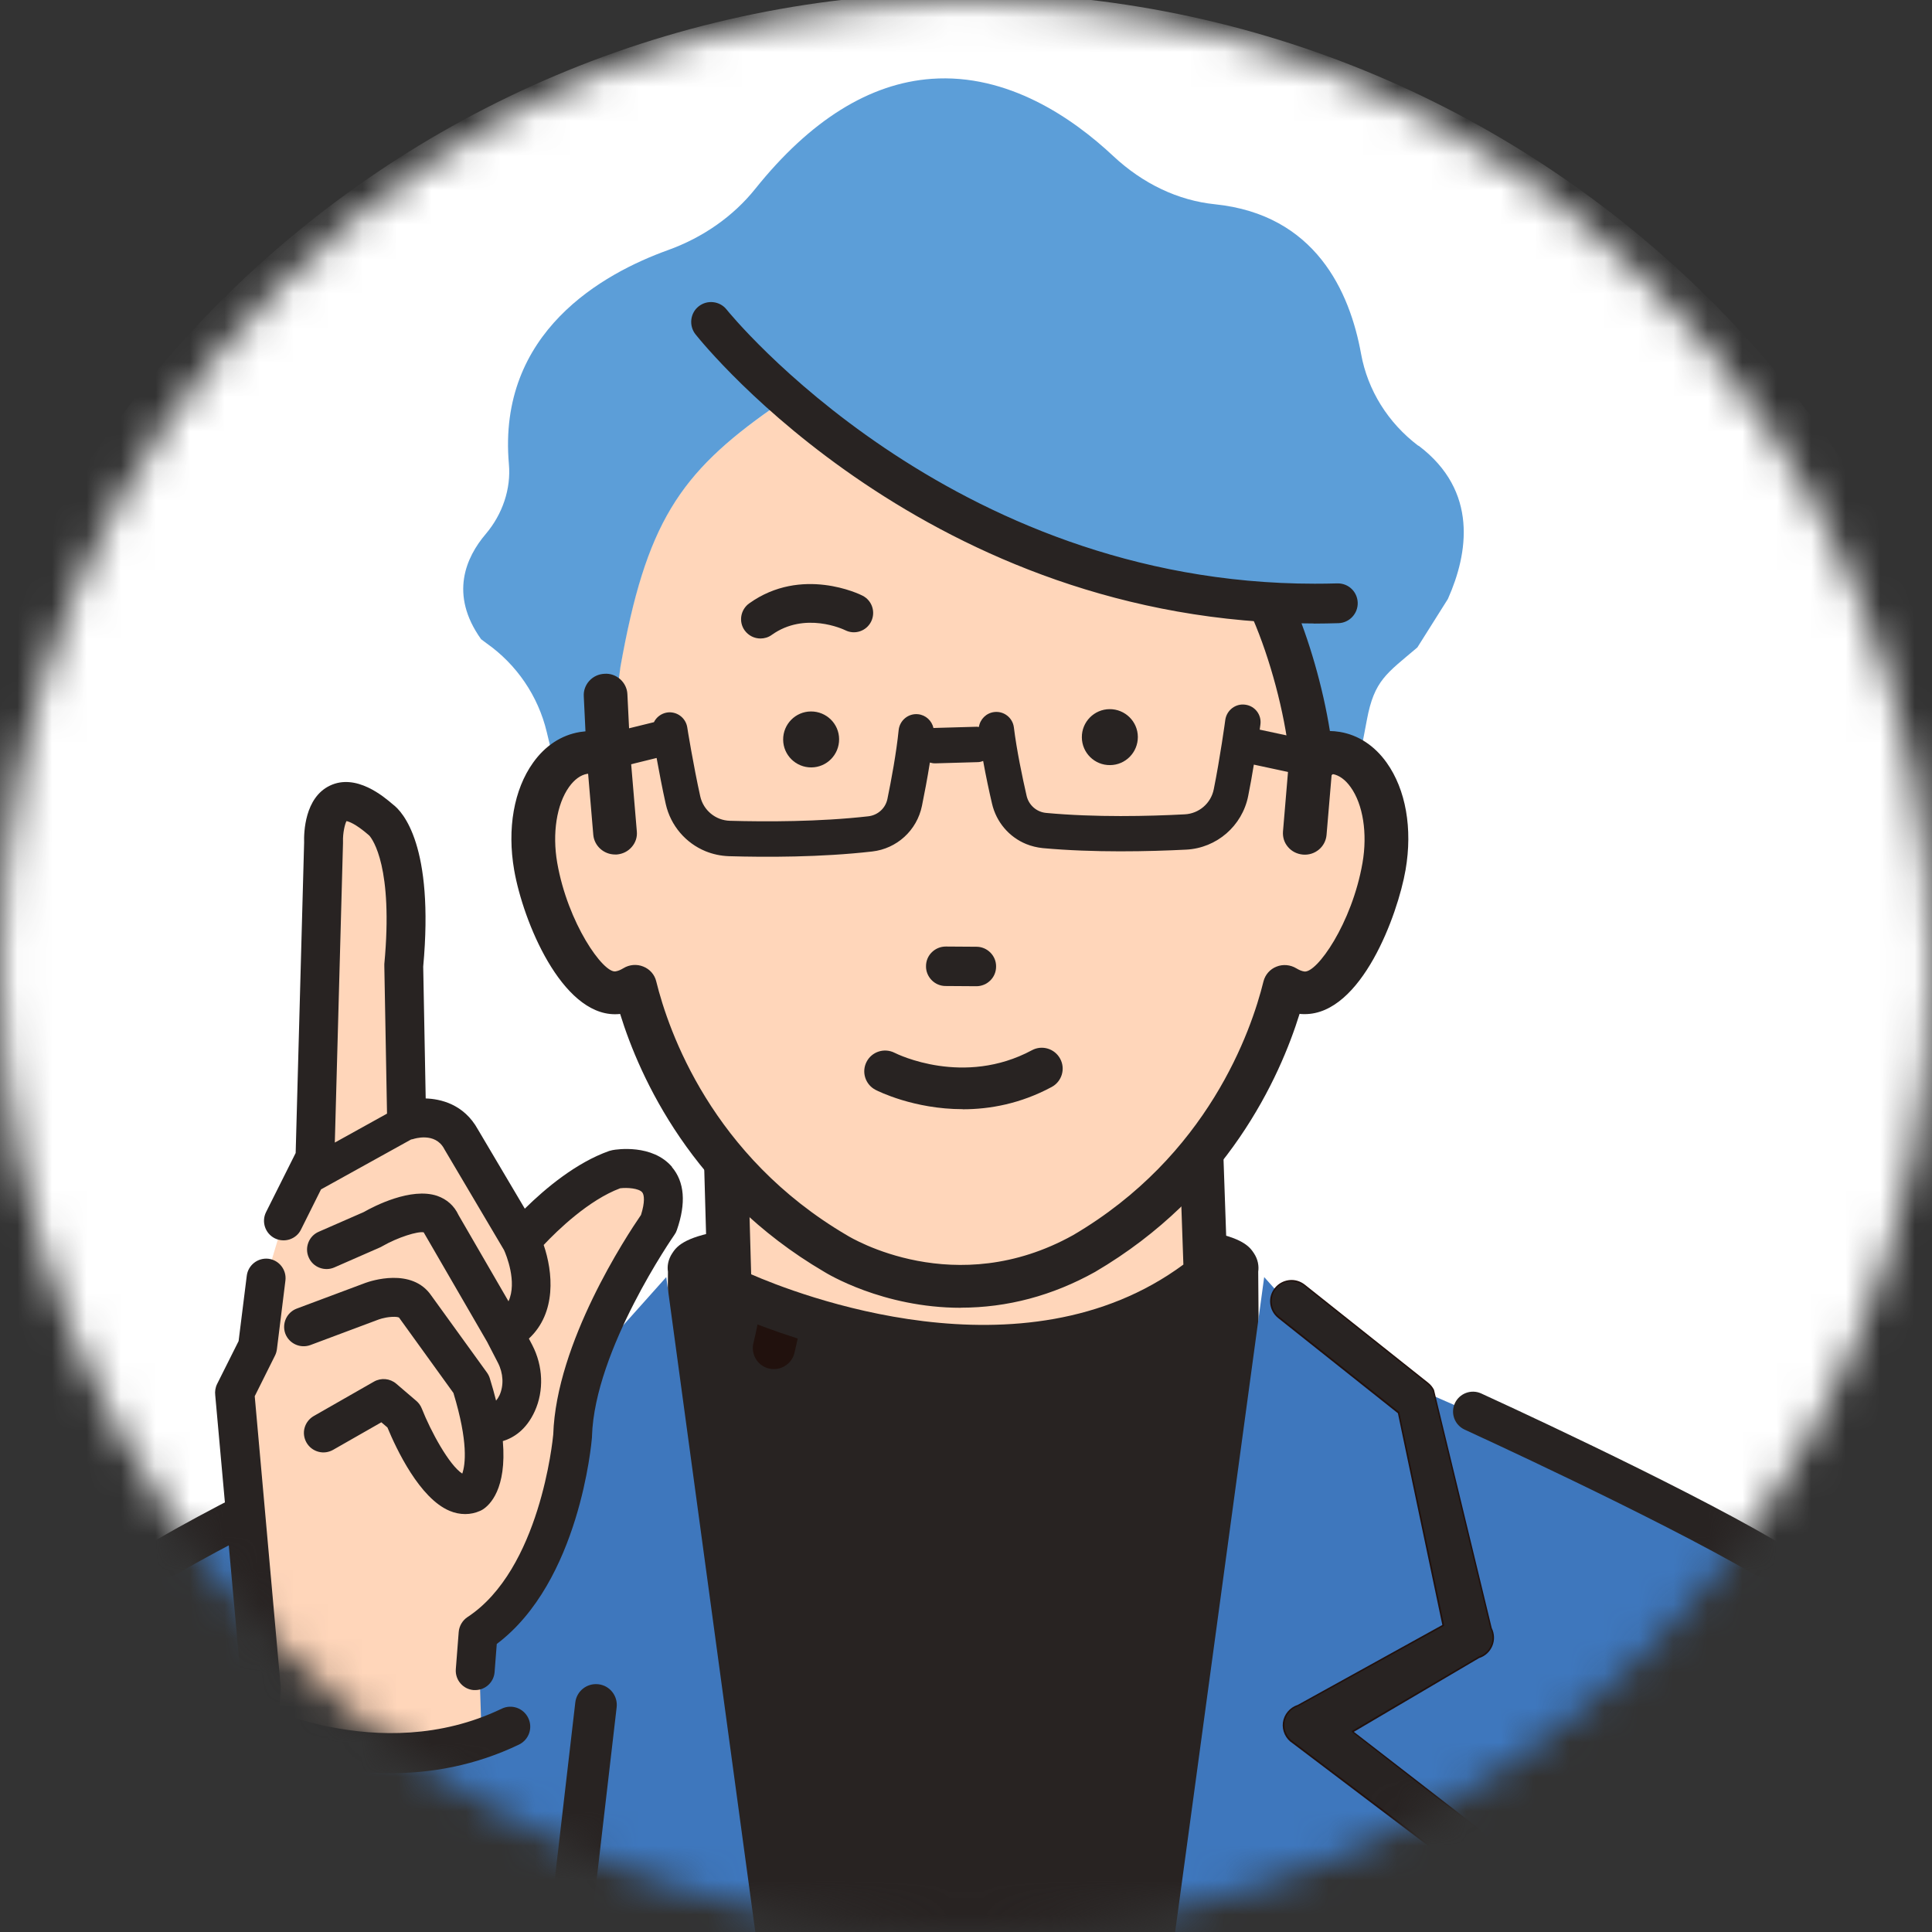 <svg width="56" height="56" viewBox="0 0 56 56" fill="none" xmlns="http://www.w3.org/2000/svg">
<rect x="0" y="0" width="56" height="56" fill="#333333" stroke="none"/>
<g clip-path="url(#clip0_291_3788)">
<mask id="mask0_291_3788" style="mask-type:luminance" maskUnits="userSpaceOnUse" x="0" y="0" width="56" height="56">
<path d="M28 56C43.464 56 56 43.464 56 28C56 12.536 43.464 0 28 0C12.536 0 0 12.536 0 28C0 43.464 12.536 56 28 56Z" fill="white"/>
</mask>
<g mask="url(#mask0_291_3788)">
<path d="M28.002 60.911C44.881 60.911 58.564 47.228 58.564 30.349C58.564 13.47 44.881 -0.213 28.002 -0.213C11.123 -0.213 -2.561 13.47 -2.561 30.349C-2.561 47.228 11.123 60.911 28.002 60.911Z" fill="white"/>
<path d="M36.499 40.719L36.47 36.861C36.493 36.7 36.467 36.507 36.343 36.322C36.116 35.985 35.56 35.164 27.916 35.657C20.271 35.164 19.712 35.985 19.488 36.322C19.364 36.509 19.335 36.7 19.361 36.861L19.332 40.719C19.332 40.719 19.332 40.736 19.332 40.745L20.3 70.55L20.093 85.201C20.093 85.368 20.156 85.533 20.28 85.648C20.395 85.76 20.548 85.821 20.709 85.821C20.718 85.821 20.727 85.821 20.735 85.821L27.921 85.527L35.107 85.821C35.107 85.821 35.125 85.821 35.133 85.821C35.292 85.821 35.447 85.757 35.563 85.648C35.684 85.53 35.75 85.368 35.75 85.201L35.542 70.55L36.511 40.745C36.511 40.745 36.511 40.728 36.511 40.719H36.499Z" fill="#282322"/>
<path d="M22.435 39.684C22.386 39.684 22.337 39.679 22.285 39.667C21.957 39.587 21.758 39.252 21.839 38.927C22.052 38.071 22.513 35.561 22.092 34.236C21.989 33.913 22.167 33.57 22.49 33.467C22.813 33.363 23.155 33.541 23.259 33.864C23.873 35.789 23.06 39.082 23.026 39.221C22.957 39.497 22.706 39.684 22.432 39.684H22.435Z" fill="#21110D"/>
<path d="M38.743 49.277L38.925 50.599L37.478 49.683L38.743 49.277Z" fill="white"/>
<path d="M34.946 36.959L34.661 28.727H20.905L21.191 38.872C21.219 38.909 21.248 37.373 21.277 37.408C21.277 37.408 29.411 41.381 34.946 36.956V36.959Z" fill="#FFD6BA"/>
<path d="M28.48 39.685C27.662 39.685 26.812 39.616 25.936 39.472C24.193 39.189 22.735 38.694 21.865 38.354C21.833 39.109 21.796 39.351 21.386 39.48C21.13 39.561 20.85 39.475 20.686 39.261C20.605 39.155 20.559 39.025 20.554 38.893L20.268 28.747C20.263 28.574 20.329 28.41 20.447 28.286C20.568 28.162 20.732 28.093 20.902 28.093H34.658C35.001 28.093 35.28 28.364 35.295 28.707L35.58 36.939C35.586 37.141 35.499 37.334 35.341 37.458C33.497 38.933 31.157 39.685 28.477 39.685H28.48ZM21.773 36.936C23.046 37.492 29.644 40.097 34.301 36.654L34.047 29.364H21.559L21.773 36.936Z" fill="#282322"/>
<path d="M29.967 15.893C33.217 17.247 34.436 17.518 36.747 17.354C36.747 17.354 37.349 17.487 36.891 17.677C37.032 18.003 37.378 19.184 37.648 20.247C37.83 20.953 37.977 21.607 38.009 21.921C38.245 21.826 38.49 21.789 38.735 21.829C39.784 22.002 40.403 23.474 40.118 25.116C39.833 26.759 38.749 28.943 37.7 28.773C37.536 28.744 37.381 28.684 37.239 28.594C36.871 30.081 35.557 33.913 31.419 36.342C27.613 38.463 24.227 36.342 24.227 36.342C20.09 33.913 18.776 30.081 18.407 28.594C18.266 28.681 18.11 28.744 17.946 28.773C16.897 28.943 15.814 26.762 15.528 25.116C15.243 23.474 15.863 22.002 16.912 21.829C17.156 21.789 17.401 21.826 17.638 21.921L17.975 19.339C18.712 15.184 19.678 13.729 22.386 11.834C22.386 11.834 28.676 17.046 29.97 15.896L29.967 15.893Z" fill="#FFD6BA"/>
<path d="M41.109 12.92C40.23 12.254 39.643 11.309 39.452 10.26C39.124 8.445 38.124 6.221 35.217 5.921C34.148 5.812 33.128 5.327 32.269 4.524C31.085 3.414 29.209 2.126 27.002 2.285C25.204 2.414 23.484 3.486 21.893 5.472C21.254 6.27 20.375 6.886 19.355 7.252C17.491 7.924 14.411 9.621 14.751 13.456C14.814 14.165 14.569 14.902 14.079 15.479C13.506 16.153 13.019 17.23 13.944 18.527L14.097 18.642C14.975 19.259 15.598 20.172 15.848 21.218L16.108 22.299C16.332 22.045 16.606 21.875 16.92 21.823C17.165 21.783 17.41 21.82 17.646 21.915L17.983 19.334C18.721 15.179 19.686 13.724 22.395 11.828C22.395 11.828 28.685 17.04 29.979 15.89C33.229 17.245 34.447 17.516 36.758 17.351C36.758 17.351 37.361 17.484 36.902 17.674C37.044 18 37.389 19.181 37.66 20.244C37.842 20.95 37.989 21.604 38.02 21.918C38.257 21.823 38.502 21.786 38.746 21.826C38.983 21.863 39.193 21.973 39.38 22.129L39.62 20.864C39.836 19.711 40.193 19.524 41.083 18.766L41.965 17.366L41.977 17.34C42.547 16.052 42.861 14.237 41.121 12.92H41.109Z" fill="#5C9ED8"/>
<path d="M38.816 21.351C38.689 21.33 38.562 21.325 38.435 21.33C38.242 20.048 37.842 18.622 37.349 17.487C37.242 17.239 36.948 17.127 36.695 17.227C36.441 17.331 36.323 17.616 36.43 17.861C36.951 19.063 37.363 20.613 37.507 21.924L37.323 24.111C37.3 24.376 37.505 24.612 37.778 24.632C37.793 24.632 37.807 24.632 37.819 24.632C38.075 24.632 38.294 24.442 38.314 24.189L38.475 22.293C38.536 22.287 38.594 22.287 38.648 22.299C39.314 22.408 39.879 23.555 39.625 25.027C39.325 26.744 38.303 28.367 37.784 28.286C37.692 28.271 37.599 28.234 37.505 28.176C37.369 28.093 37.199 28.078 37.052 28.136C36.902 28.194 36.793 28.32 36.755 28.47C36.392 29.934 35.122 33.593 31.171 35.91C27.685 37.852 24.625 36.002 24.484 35.916C20.522 33.59 19.254 29.934 18.891 28.47C18.854 28.318 18.744 28.194 18.594 28.136C18.444 28.078 18.277 28.093 18.139 28.176C18.044 28.234 17.952 28.271 17.862 28.286C17.341 28.372 16.318 26.744 16.018 25.027C15.762 23.555 16.327 22.408 16.992 22.299C17.05 22.29 17.107 22.29 17.168 22.293L17.329 24.189C17.349 24.442 17.568 24.632 17.825 24.632C17.839 24.632 17.854 24.632 17.865 24.632C18.139 24.609 18.343 24.376 18.32 24.111L18.133 21.886L18.047 20.123C18.032 19.855 17.802 19.651 17.525 19.662C17.252 19.674 17.038 19.901 17.05 20.169L17.107 21.325C17.012 21.325 16.92 21.333 16.828 21.348C15.488 21.567 14.699 23.258 15.036 25.194C15.304 26.733 16.453 29.502 18.029 29.245C18.044 29.245 18.055 29.24 18.07 29.24C18.614 31.055 20.11 34.489 23.956 36.746C24.054 36.806 25.63 37.771 27.852 37.771C28.993 37.771 30.307 37.518 31.675 36.754C35.534 34.489 37.032 31.055 37.577 29.24C37.591 29.24 37.602 29.245 37.617 29.248C37.686 29.26 37.752 29.266 37.821 29.266C39.288 29.266 40.354 26.669 40.611 25.197C40.948 23.261 40.158 21.572 38.816 21.351Z" fill="#282322"/>
<path d="M27.852 37.817C25.602 37.817 24 36.826 23.933 36.786C20.107 34.541 18.6 31.144 18.038 29.291C16.436 29.551 15.263 26.759 14.995 25.203C14.794 24.047 14.995 22.909 15.525 22.16C15.863 21.685 16.312 21.391 16.822 21.307C16.903 21.296 16.983 21.287 17.064 21.284L17.009 20.175C17.004 20.037 17.05 19.904 17.145 19.8C17.243 19.694 17.378 19.63 17.525 19.622C17.825 19.607 18.078 19.835 18.093 20.123L18.179 21.886L18.366 24.111C18.378 24.249 18.335 24.385 18.245 24.491C18.15 24.601 18.018 24.67 17.871 24.681C17.574 24.707 17.309 24.485 17.286 24.197L17.128 22.339C17.081 22.339 17.038 22.339 17.001 22.345C16.79 22.379 16.589 22.523 16.422 22.762C16.044 23.293 15.909 24.14 16.064 25.024C16.352 26.675 17.364 28.329 17.857 28.246C17.943 28.231 18.029 28.197 18.119 28.142C18.266 28.052 18.45 28.035 18.611 28.099C18.773 28.162 18.894 28.3 18.934 28.465C19.294 29.922 20.559 33.567 24.507 35.884C24.636 35.965 27.691 37.806 31.151 35.878C35.087 33.567 36.352 29.925 36.712 28.465C36.752 28.3 36.873 28.162 37.035 28.099C37.196 28.035 37.38 28.05 37.527 28.142C37.617 28.197 37.703 28.231 37.792 28.246C38.282 28.326 39.297 26.669 39.585 25.021C39.737 24.137 39.605 23.29 39.227 22.759C39.057 22.52 38.856 22.376 38.645 22.342C38.608 22.336 38.568 22.333 38.519 22.336L38.36 24.194C38.337 24.48 38.075 24.701 37.775 24.678C37.628 24.667 37.496 24.598 37.401 24.488C37.311 24.382 37.268 24.246 37.28 24.108L37.464 21.921C37.32 20.624 36.908 19.071 36.392 17.878C36.337 17.752 36.335 17.608 36.386 17.478C36.441 17.345 36.545 17.242 36.68 17.187C36.957 17.075 37.274 17.201 37.389 17.469C37.87 18.581 38.274 20.002 38.472 21.284C38.591 21.281 38.709 21.287 38.824 21.307C39.337 21.391 39.783 21.688 40.123 22.16C40.665 22.921 40.858 24.03 40.654 25.203C40.429 26.488 39.406 29.309 37.821 29.309C37.752 29.309 37.68 29.303 37.611 29.291C37.049 31.144 35.539 34.541 31.704 36.794C30.485 37.474 29.192 37.817 27.858 37.817H27.852ZM18.067 29.196C18.087 29.196 18.104 29.208 18.11 29.228C18.657 31.058 20.15 34.464 23.977 36.711C24.043 36.754 25.628 37.731 27.849 37.731C29.166 37.731 30.448 37.391 31.652 36.72C35.487 34.469 36.983 31.061 37.53 29.231C37.536 29.211 37.559 29.196 37.579 29.199C37.594 29.199 37.605 29.205 37.62 29.205C37.686 29.217 37.752 29.22 37.816 29.222C38.614 29.222 39.242 28.427 39.625 27.762C40.138 26.871 40.446 25.851 40.559 25.189C40.755 24.056 40.562 22.944 40.043 22.212C39.72 21.757 39.291 21.474 38.801 21.394C38.68 21.374 38.553 21.368 38.429 21.374C38.403 21.374 38.386 21.359 38.383 21.336C38.19 20.054 37.787 18.619 37.303 17.504C37.205 17.279 36.937 17.175 36.706 17.27C36.594 17.317 36.505 17.403 36.461 17.515C36.418 17.622 36.418 17.74 36.464 17.847C36.986 19.048 37.401 20.61 37.545 21.924L37.36 24.119C37.352 24.235 37.386 24.347 37.461 24.434C37.539 24.526 37.651 24.583 37.775 24.592C38.029 24.612 38.245 24.428 38.265 24.189L38.426 22.293C38.426 22.273 38.444 22.255 38.467 22.252C38.536 22.247 38.596 22.25 38.651 22.258C38.885 22.296 39.106 22.454 39.291 22.71C39.683 23.261 39.821 24.131 39.663 25.039C39.354 26.805 38.323 28.424 37.77 28.332C37.672 28.315 37.574 28.277 37.473 28.217C37.349 28.142 37.193 28.127 37.058 28.182C36.922 28.237 36.822 28.349 36.787 28.488C36.424 29.957 35.15 33.628 31.183 35.956C27.676 37.91 24.581 36.042 24.452 35.962C20.479 33.628 19.202 29.957 18.839 28.488C18.804 28.349 18.704 28.237 18.568 28.182C18.433 28.127 18.277 28.142 18.153 28.22C18.052 28.28 17.957 28.318 17.859 28.335C17.845 28.335 17.831 28.338 17.813 28.338C17.254 28.338 16.266 26.765 15.966 25.041C15.808 24.134 15.949 23.264 16.338 22.713C16.522 22.457 16.741 22.299 16.975 22.261C17.029 22.252 17.09 22.25 17.159 22.255C17.179 22.255 17.197 22.273 17.2 22.296L17.361 24.192C17.381 24.431 17.603 24.615 17.851 24.595C17.975 24.586 18.087 24.529 18.165 24.436C18.24 24.347 18.277 24.235 18.266 24.122L18.078 21.898L17.992 20.132C17.98 19.887 17.77 19.705 17.517 19.714C17.393 19.72 17.28 19.771 17.197 19.864C17.119 19.95 17.078 20.06 17.084 20.175L17.142 21.33C17.142 21.33 17.139 21.353 17.13 21.362C17.122 21.371 17.11 21.376 17.099 21.376C17.006 21.376 16.914 21.385 16.825 21.399C16.338 21.48 15.909 21.762 15.586 22.218C15.067 22.95 14.874 24.062 15.07 25.194C15.335 26.718 16.468 29.459 18.012 29.211L18.049 29.205C18.049 29.205 18.055 29.205 18.058 29.205L18.067 29.196Z" fill="#282322"/>
<path d="M27.852 37.863C25.59 37.863 23.977 36.866 23.907 36.823C20.095 34.587 18.577 31.207 18.003 29.34C16.387 29.562 15.217 26.767 14.946 25.209C14.742 24.024 14.938 22.903 15.485 22.131C15.831 21.647 16.289 21.345 16.814 21.258C16.88 21.247 16.946 21.241 17.015 21.238L16.963 20.175C16.955 20.025 17.009 19.878 17.11 19.766C17.217 19.648 17.364 19.581 17.522 19.573C17.845 19.552 18.122 19.803 18.139 20.117L18.225 21.881L18.413 24.102C18.424 24.252 18.378 24.399 18.28 24.514C18.179 24.635 18.035 24.707 17.874 24.721C17.859 24.721 17.842 24.721 17.825 24.721C17.522 24.721 17.263 24.491 17.24 24.194L17.087 22.379C17.058 22.379 17.032 22.379 17.009 22.385C16.814 22.416 16.623 22.555 16.459 22.782C16.093 23.295 15.961 24.148 16.108 25.01C16.404 26.718 17.427 28.263 17.848 28.194C17.929 28.179 18.009 28.147 18.093 28.096C18.251 27.998 18.453 27.98 18.626 28.049C18.802 28.119 18.934 28.268 18.977 28.447C19.338 29.899 20.597 33.53 24.527 35.838C24.657 35.918 27.688 37.745 31.125 35.832C35.044 33.533 36.306 29.902 36.663 28.447C36.706 28.268 36.839 28.119 37.015 28.049C37.19 27.98 37.389 27.998 37.548 28.096C37.634 28.147 37.715 28.179 37.795 28.194C38.225 28.266 39.239 26.712 39.533 25.01C39.683 24.148 39.547 23.295 39.181 22.782C39.02 22.555 38.83 22.416 38.631 22.385C38.608 22.382 38.582 22.379 38.556 22.379L38.403 24.194C38.377 24.505 38.092 24.747 37.767 24.719C37.608 24.707 37.464 24.632 37.363 24.511C37.265 24.396 37.216 24.249 37.231 24.099L37.415 21.912C37.271 20.627 36.862 19.08 36.346 17.893C36.286 17.752 36.283 17.599 36.34 17.458C36.398 17.314 36.513 17.201 36.66 17.141C36.96 17.017 37.303 17.155 37.43 17.446C37.908 18.547 38.308 19.956 38.51 21.232C38.617 21.229 38.723 21.238 38.827 21.255C39.351 21.342 39.809 21.644 40.155 22.128C40.703 22.898 40.899 24.021 40.694 25.206C40.469 26.502 39.429 29.349 37.816 29.349C37.755 29.349 37.695 29.346 37.634 29.337C37.061 31.204 35.539 34.584 31.716 36.829C30.488 37.512 29.186 37.861 27.846 37.861L27.852 37.863ZM18.067 29.15C18.107 29.15 18.142 29.176 18.153 29.213C18.701 31.037 20.185 34.432 24 36.668C24.069 36.711 25.639 37.682 27.849 37.682C29.16 37.682 30.431 37.342 31.629 36.676C35.45 34.434 36.94 31.037 37.487 29.213C37.502 29.167 37.545 29.142 37.591 29.15L37.628 29.156C37.692 29.167 37.761 29.17 37.816 29.17C39.233 29.17 40.273 26.569 40.516 25.177C40.709 24.056 40.518 22.958 40.005 22.235C39.688 21.791 39.271 21.515 38.795 21.437C38.677 21.417 38.556 21.411 38.435 21.419C38.386 21.425 38.349 21.388 38.34 21.342C38.147 20.062 37.744 18.633 37.262 17.521C37.176 17.319 36.934 17.224 36.727 17.311C36.626 17.351 36.545 17.429 36.505 17.53C36.467 17.625 36.467 17.731 36.508 17.826C37.032 19.031 37.447 20.598 37.591 21.918L37.407 24.122C37.398 24.223 37.43 24.324 37.496 24.405C37.568 24.488 37.666 24.54 37.778 24.549C37.79 24.549 37.801 24.549 37.813 24.549C38.023 24.549 38.202 24.39 38.219 24.186L38.38 22.29C38.383 22.246 38.418 22.212 38.464 22.206C38.536 22.2 38.599 22.2 38.66 22.212C38.908 22.252 39.138 22.416 39.328 22.684C39.726 23.243 39.87 24.128 39.709 25.047C39.421 26.701 38.389 28.485 37.764 28.378C37.657 28.361 37.556 28.32 37.453 28.257C37.34 28.188 37.202 28.176 37.078 28.225C36.957 28.274 36.865 28.375 36.836 28.499C36.47 29.974 35.191 33.66 31.212 35.996C27.682 37.964 24.564 36.083 24.432 36.002C20.444 33.662 19.165 29.977 18.799 28.499C18.767 28.375 18.678 28.274 18.557 28.225C18.433 28.176 18.294 28.188 18.182 28.257C18.078 28.32 17.975 28.361 17.871 28.378C17.246 28.479 16.214 26.707 15.923 25.047C15.765 24.128 15.906 23.243 16.303 22.684C16.494 22.416 16.724 22.255 16.972 22.215C17.032 22.206 17.096 22.203 17.168 22.209C17.211 22.212 17.246 22.246 17.252 22.293L17.413 24.189C17.43 24.402 17.629 24.569 17.854 24.549C17.966 24.54 18.067 24.488 18.136 24.405C18.202 24.324 18.234 24.226 18.225 24.122L18.038 21.898L17.952 20.131C17.94 19.913 17.75 19.748 17.525 19.757C17.413 19.763 17.312 19.809 17.237 19.89C17.168 19.967 17.131 20.065 17.136 20.166L17.194 21.322C17.194 21.348 17.185 21.37 17.168 21.388C17.151 21.405 17.128 21.417 17.102 21.417C17.012 21.417 16.923 21.425 16.837 21.437C16.361 21.515 15.943 21.791 15.626 22.235C15.114 22.955 14.923 24.056 15.119 25.177C15.382 26.684 16.499 29.401 18.009 29.156L18.044 29.15C18.044 29.15 18.055 29.15 18.061 29.15H18.067Z" fill="#282322"/>
<path d="M27.852 37.907C25.579 37.907 23.954 36.904 23.885 36.861C20.07 34.622 18.546 31.234 17.975 29.39C17.926 29.395 17.874 29.398 17.825 29.398C16.278 29.398 15.166 26.724 14.903 25.217C14.696 24.022 14.895 22.886 15.451 22.108C15.803 21.613 16.272 21.307 16.808 21.218C16.863 21.209 16.915 21.204 16.97 21.198L16.921 20.178C16.912 20.017 16.97 19.858 17.079 19.737C17.194 19.61 17.35 19.538 17.523 19.53C17.69 19.518 17.851 19.576 17.978 19.688C18.102 19.8 18.177 19.953 18.185 20.117L18.272 21.881L18.459 24.102C18.474 24.264 18.422 24.422 18.315 24.546C18.206 24.676 18.05 24.753 17.88 24.768C17.863 24.768 17.845 24.768 17.828 24.768C17.503 24.768 17.226 24.52 17.197 24.2L17.047 22.428C17.047 22.428 17.027 22.428 17.016 22.431C16.831 22.463 16.65 22.593 16.494 22.811C16.134 23.316 16.004 24.157 16.151 25.007C16.457 26.759 17.485 28.211 17.84 28.156C17.915 28.145 17.989 28.113 18.07 28.064C18.243 27.958 18.456 27.94 18.643 28.015C18.834 28.09 18.975 28.249 19.021 28.445C19.378 29.894 20.634 33.51 24.55 35.806C24.677 35.884 27.688 37.702 31.105 35.801C35.01 33.51 36.266 29.894 36.623 28.445C36.672 28.252 36.813 28.09 37.001 28.018C37.188 27.943 37.401 27.963 37.574 28.067C37.655 28.116 37.73 28.148 37.804 28.159C38.165 28.217 39.188 26.768 39.493 25.01C39.64 24.16 39.51 23.319 39.15 22.817C38.995 22.598 38.813 22.469 38.629 22.437C38.62 22.437 38.608 22.437 38.6 22.434L38.45 24.206C38.435 24.367 38.358 24.517 38.231 24.624C38.101 24.733 37.937 24.785 37.767 24.771C37.597 24.756 37.441 24.679 37.332 24.549C37.225 24.425 37.176 24.267 37.188 24.102L37.372 21.915C37.228 20.636 36.819 19.1 36.306 17.916C36.24 17.766 36.24 17.599 36.3 17.446C36.364 17.291 36.485 17.17 36.643 17.104C36.963 16.971 37.335 17.121 37.47 17.432C37.943 18.521 38.346 19.924 38.548 21.189C38.631 21.189 38.729 21.198 38.836 21.215C39.372 21.305 39.842 21.613 40.193 22.106C40.749 22.886 40.948 24.019 40.741 25.215C40.513 26.523 39.461 29.395 37.819 29.395H37.793C37.75 29.395 37.709 29.392 37.669 29.387C37.096 31.231 35.571 34.619 31.742 36.867C30.509 37.555 29.198 37.904 27.849 37.904L27.852 37.907ZM18.004 29.297C18.024 29.297 18.041 29.309 18.047 29.329C18.606 31.153 20.113 34.547 23.931 36.786C24 36.829 25.605 37.82 27.852 37.82C29.186 37.82 30.48 37.475 31.702 36.795C35.528 34.55 37.038 31.153 37.6 29.329C37.606 29.309 37.626 29.294 37.649 29.297C37.701 29.303 37.75 29.306 37.802 29.309H37.825C39.409 29.309 40.432 26.488 40.657 25.203C40.862 24.03 40.666 22.921 40.124 22.16C39.787 21.685 39.337 21.388 38.825 21.305C38.709 21.287 38.608 21.279 38.516 21.282C38.493 21.282 38.476 21.267 38.47 21.244C38.271 19.973 37.868 18.564 37.392 17.47C37.274 17.201 36.957 17.075 36.681 17.187C36.545 17.242 36.439 17.348 36.387 17.481C36.335 17.611 36.335 17.755 36.393 17.881C36.911 19.074 37.32 20.619 37.465 21.915L37.28 24.111C37.269 24.249 37.312 24.385 37.404 24.491C37.499 24.604 37.632 24.67 37.779 24.681C37.925 24.696 38.067 24.65 38.179 24.555C38.288 24.462 38.355 24.336 38.366 24.197L38.519 22.382C38.519 22.359 38.539 22.339 38.562 22.342C38.591 22.342 38.62 22.342 38.646 22.348C38.856 22.382 39.055 22.526 39.225 22.762C39.597 23.284 39.735 24.151 39.582 25.021C39.294 26.672 38.288 28.326 37.793 28.243C37.706 28.228 37.62 28.194 37.531 28.139C37.384 28.05 37.197 28.032 37.035 28.096C36.874 28.159 36.75 28.298 36.71 28.462C36.349 29.92 35.084 33.565 31.149 35.873C27.685 37.8 24.634 35.959 24.507 35.878C20.562 33.565 19.298 29.92 18.937 28.462C18.897 28.295 18.776 28.159 18.612 28.093C18.451 28.03 18.266 28.044 18.116 28.136C18.027 28.191 17.943 28.226 17.854 28.24C17.407 28.312 16.37 26.779 16.065 25.019C15.915 24.145 16.05 23.281 16.422 22.757C16.592 22.52 16.791 22.376 17.001 22.342C17.027 22.339 17.056 22.336 17.085 22.336C17.108 22.336 17.125 22.353 17.128 22.376L17.281 24.192C17.304 24.465 17.543 24.679 17.822 24.679C17.837 24.679 17.854 24.679 17.868 24.679C18.015 24.667 18.151 24.598 18.243 24.488C18.332 24.382 18.378 24.246 18.367 24.108L18.18 21.887L18.093 20.12C18.087 19.979 18.024 19.849 17.915 19.752C17.805 19.654 17.667 19.607 17.523 19.616C17.373 19.622 17.237 19.685 17.14 19.795C17.044 19.898 16.995 20.031 17.004 20.172L17.056 21.235C17.056 21.258 17.039 21.279 17.016 21.282C16.952 21.284 16.886 21.293 16.82 21.302C16.307 21.385 15.857 21.682 15.52 22.157C14.978 22.918 14.785 24.027 14.987 25.203C15.255 26.739 16.41 29.516 17.995 29.297C17.995 29.297 17.998 29.297 18.001 29.297H18.004ZM27.852 37.725C25.639 37.725 24.046 36.749 23.977 36.705C20.151 34.461 18.661 31.055 18.11 29.225C18.105 29.202 18.079 29.188 18.056 29.194L18.021 29.199C16.48 29.447 15.344 26.71 15.079 25.186C14.883 24.053 15.076 22.941 15.595 22.209C15.918 21.754 16.347 21.472 16.834 21.394C16.923 21.38 17.016 21.371 17.108 21.371C17.119 21.371 17.134 21.365 17.142 21.356C17.151 21.348 17.157 21.336 17.154 21.322L17.096 20.166C17.09 20.051 17.131 19.942 17.209 19.858C17.289 19.769 17.402 19.717 17.526 19.711C17.779 19.703 17.987 19.884 17.998 20.129L18.084 21.895L18.272 24.12C18.28 24.232 18.246 24.344 18.171 24.434C18.093 24.526 17.981 24.584 17.857 24.592C17.736 24.601 17.618 24.566 17.526 24.485C17.436 24.411 17.379 24.304 17.37 24.189L17.209 22.293C17.209 22.27 17.188 22.253 17.165 22.25C17.099 22.244 17.036 22.247 16.978 22.255C16.745 22.293 16.523 22.451 16.338 22.708C15.947 23.258 15.808 24.128 15.964 25.039C16.243 26.644 17.269 28.43 17.86 28.335C17.958 28.318 18.053 28.28 18.154 28.22C18.278 28.145 18.433 28.13 18.566 28.185C18.701 28.237 18.802 28.352 18.834 28.488C19.197 29.957 20.47 33.628 24.447 35.962C24.576 36.043 27.671 37.913 31.183 35.956C35.148 33.628 36.424 29.957 36.787 28.488C36.822 28.352 36.923 28.237 37.055 28.185C37.191 28.133 37.343 28.145 37.467 28.22C37.568 28.28 37.666 28.321 37.764 28.335C37.779 28.335 37.796 28.338 37.81 28.338C38.404 28.338 39.386 26.603 39.657 25.039C39.816 24.131 39.675 23.258 39.283 22.708C39.098 22.448 38.876 22.293 38.643 22.255C38.588 22.247 38.528 22.244 38.459 22.25C38.435 22.25 38.418 22.27 38.415 22.293L38.254 24.189C38.234 24.413 38.038 24.592 37.804 24.592C37.793 24.592 37.779 24.592 37.764 24.592C37.643 24.584 37.531 24.526 37.453 24.434C37.378 24.344 37.343 24.235 37.352 24.12L37.536 21.915C37.392 20.61 36.977 19.048 36.456 17.847C36.41 17.74 36.41 17.625 36.453 17.518C36.499 17.409 36.586 17.323 36.698 17.276C36.928 17.181 37.194 17.288 37.292 17.51C37.776 18.625 38.179 20.057 38.372 21.342C38.375 21.362 38.398 21.385 38.418 21.382C38.548 21.377 38.672 21.382 38.79 21.4C39.277 21.48 39.706 21.763 40.029 22.218C40.547 22.95 40.741 24.059 40.545 25.192C40.3 26.598 39.245 29.223 37.802 29.223C37.735 29.223 37.669 29.217 37.606 29.205L37.568 29.199C37.542 29.194 37.522 29.208 37.514 29.231C36.963 31.061 35.471 34.467 31.636 36.717C30.428 37.388 29.149 37.728 27.832 37.728L27.852 37.725ZM18.067 29.107C18.128 29.107 18.18 29.148 18.197 29.202C18.741 31.02 20.223 34.4 24.023 36.633C24.089 36.674 25.663 37.642 27.852 37.642C29.155 37.642 30.42 37.305 31.613 36.642C35.419 34.406 36.903 31.023 37.45 29.205C37.47 29.139 37.539 29.099 37.606 29.113L37.643 29.119C37.701 29.127 37.764 29.13 37.825 29.133C39.214 29.133 40.239 26.554 40.481 25.177C40.674 24.068 40.487 22.982 39.98 22.27C39.672 21.835 39.262 21.564 38.798 21.489C38.686 21.472 38.568 21.463 38.447 21.472C38.381 21.477 38.317 21.428 38.306 21.359C38.113 20.083 37.712 18.66 37.231 17.55C37.153 17.372 36.937 17.288 36.753 17.363C36.661 17.4 36.591 17.47 36.557 17.559C36.522 17.642 36.522 17.737 36.56 17.821C37.084 19.031 37.502 20.602 37.646 21.924L37.462 24.137C37.453 24.226 37.482 24.316 37.542 24.388C37.606 24.462 37.695 24.509 37.796 24.514C37.807 24.514 37.816 24.514 37.828 24.514C38.015 24.514 38.176 24.373 38.191 24.192L38.352 22.296C38.358 22.23 38.41 22.18 38.473 22.175C38.551 22.169 38.62 22.172 38.68 22.18C38.94 22.224 39.179 22.391 39.378 22.67C39.784 23.238 39.928 24.134 39.767 25.065C39.47 26.779 38.427 28.54 37.773 28.433C37.663 28.416 37.557 28.372 37.444 28.306C37.343 28.246 37.22 28.234 37.11 28.277C37.001 28.321 36.92 28.41 36.894 28.519C36.528 30 35.243 33.7 31.249 36.043C27.694 38.025 24.556 36.129 24.424 36.045C20.421 33.697 19.136 29.998 18.77 28.517C18.744 28.407 18.664 28.315 18.554 28.274C18.445 28.231 18.321 28.243 18.22 28.303C18.11 28.37 18.004 28.413 17.894 28.43C17.24 28.537 16.194 26.773 15.898 25.062C15.736 24.131 15.88 23.235 16.287 22.665C16.483 22.388 16.724 22.218 16.984 22.175C17.05 22.166 17.116 22.163 17.191 22.169C17.258 22.175 17.309 22.227 17.315 22.29L17.477 24.186C17.485 24.278 17.528 24.362 17.601 24.422C17.675 24.485 17.77 24.514 17.868 24.509C17.969 24.5 18.059 24.454 18.122 24.382C18.183 24.313 18.211 24.223 18.203 24.134L18.015 21.91L17.929 20.14C17.92 19.945 17.753 19.8 17.546 19.806C17.445 19.812 17.356 19.852 17.289 19.927C17.226 19.996 17.194 20.083 17.2 20.175L17.258 21.331C17.258 21.368 17.246 21.402 17.22 21.428C17.194 21.454 17.16 21.469 17.122 21.469C17.036 21.469 16.949 21.474 16.863 21.489C16.399 21.564 15.99 21.835 15.681 22.27C15.174 22.982 14.987 24.071 15.18 25.18C15.44 26.672 16.537 29.364 18.021 29.122L18.056 29.116C18.056 29.116 18.073 29.116 18.082 29.116L18.067 29.107Z" fill="#282322"/>
<path d="M27.408 28.491C27.14 28.491 26.927 28.272 26.927 28.004C26.927 27.736 27.146 27.523 27.414 27.523L28.299 27.528C28.567 27.528 28.78 27.747 28.78 28.015C28.78 28.283 28.561 28.496 28.293 28.496L27.408 28.491Z" fill="#282322"/>
<path d="M28.296 28.52H28.293L27.408 28.514C27.273 28.514 27.146 28.459 27.051 28.364C26.956 28.269 26.904 28.139 26.907 28.007C26.907 27.871 26.962 27.744 27.057 27.649C27.152 27.554 27.279 27.505 27.411 27.505H27.414L28.299 27.511C28.578 27.511 28.803 27.742 28.8 28.021C28.8 28.298 28.572 28.523 28.296 28.523V28.52ZM27.408 28.468L28.293 28.474H28.296C28.549 28.474 28.757 28.269 28.757 28.015C28.757 27.762 28.552 27.552 28.299 27.549L27.414 27.543H27.411C27.29 27.543 27.175 27.589 27.088 27.675C27.002 27.762 26.953 27.877 26.95 28.001C26.95 28.125 26.996 28.24 27.083 28.329C27.169 28.416 27.284 28.465 27.408 28.468Z" fill="#282322"/>
<path d="M28.29 28.565L27.405 28.56C27.258 28.56 27.12 28.499 27.016 28.395C26.913 28.292 26.858 28.151 26.858 28.003C26.858 27.857 26.918 27.718 27.022 27.614C27.126 27.511 27.267 27.456 27.414 27.456L28.299 27.462C28.445 27.462 28.584 27.522 28.688 27.626C28.791 27.73 28.846 27.871 28.846 28.018C28.846 28.165 28.785 28.303 28.682 28.407C28.63 28.459 28.569 28.499 28.503 28.525C28.437 28.551 28.365 28.565 28.29 28.565ZM27.12 27.71C27.042 27.787 26.996 27.891 26.996 28.003C26.996 28.116 27.037 28.22 27.117 28.297C27.195 28.375 27.299 28.421 27.411 28.421L28.296 28.427C28.405 28.427 28.512 28.387 28.59 28.309C28.667 28.231 28.713 28.127 28.713 28.015C28.713 27.903 28.673 27.799 28.593 27.721C28.515 27.643 28.411 27.597 28.299 27.597L27.414 27.591C27.359 27.591 27.305 27.6 27.253 27.623C27.204 27.643 27.158 27.672 27.117 27.712L27.12 27.71Z" fill="#282322"/>
<path d="M28.296 28.586H28.293L27.409 28.58C27.256 28.58 27.112 28.519 27.005 28.41C26.898 28.3 26.838 28.156 26.841 28.004C26.841 27.851 26.901 27.707 27.011 27.6C27.12 27.494 27.262 27.436 27.414 27.436H27.42L28.305 27.442C28.457 27.442 28.601 27.505 28.708 27.612C28.815 27.721 28.875 27.865 28.872 28.018C28.872 28.171 28.812 28.315 28.702 28.422C28.648 28.473 28.587 28.517 28.518 28.543C28.449 28.571 28.377 28.586 28.302 28.586H28.296ZM28.29 28.543H28.293C28.362 28.543 28.431 28.528 28.495 28.502C28.558 28.476 28.616 28.439 28.665 28.39C28.766 28.292 28.82 28.159 28.823 28.018C28.823 27.877 28.771 27.744 28.671 27.643C28.573 27.543 28.44 27.488 28.299 27.485L27.414 27.479H27.411C27.27 27.479 27.141 27.534 27.04 27.632C26.939 27.73 26.884 27.863 26.881 28.004C26.881 28.145 26.933 28.277 27.034 28.378C27.132 28.479 27.265 28.534 27.406 28.537L28.29 28.543ZM27.409 28.514C27.409 28.514 27.391 28.508 27.388 28.502C27.388 28.499 27.388 28.496 27.388 28.494C27.388 28.485 27.394 28.476 27.4 28.473C27.4 28.473 27.423 28.473 27.429 28.485C27.429 28.485 27.429 28.491 27.429 28.494C27.429 28.502 27.423 28.511 27.414 28.514C27.414 28.514 27.409 28.514 27.406 28.514H27.409ZM28.296 28.45H28.293L27.409 28.445C27.29 28.445 27.181 28.398 27.1 28.315C27.02 28.231 26.974 28.122 26.974 28.004C26.974 27.886 27.02 27.776 27.103 27.695C27.143 27.655 27.192 27.623 27.244 27.603C27.299 27.58 27.354 27.569 27.414 27.572L28.299 27.577C28.417 27.577 28.526 27.623 28.607 27.707C28.688 27.79 28.734 27.9 28.734 28.018C28.734 28.136 28.688 28.246 28.604 28.326C28.521 28.407 28.414 28.453 28.299 28.453L28.296 28.45ZM27.135 27.727C27.06 27.802 27.017 27.9 27.017 28.004C27.017 28.11 27.057 28.208 27.129 28.283C27.204 28.358 27.302 28.401 27.406 28.401L28.29 28.407C28.397 28.407 28.495 28.367 28.57 28.295C28.645 28.22 28.688 28.122 28.688 28.018C28.688 27.912 28.648 27.814 28.576 27.739C28.501 27.664 28.403 27.62 28.299 27.62L27.414 27.615C27.362 27.615 27.311 27.623 27.262 27.643C27.215 27.664 27.172 27.692 27.135 27.727Z" fill="#282322"/>
<path d="M31.358 21.373C31.361 21.82 31.727 22.183 32.177 22.177C32.623 22.174 32.983 21.809 32.981 21.359C32.978 20.913 32.612 20.552 32.162 20.555C31.716 20.558 31.353 20.924 31.358 21.373Z" fill="#282322"/>
<path d="M22.7 21.44C22.703 21.887 23.069 22.247 23.518 22.244C23.965 22.241 24.325 21.875 24.322 21.425C24.32 20.979 23.954 20.619 23.504 20.622C23.058 20.625 22.697 20.99 22.7 21.44Z" fill="#282322"/>
<path d="M38.409 21.555L36.513 21.149C36.525 21.065 36.533 21.013 36.533 21.005C36.574 20.722 36.378 20.463 36.096 20.426C35.816 20.385 35.557 20.584 35.516 20.864C35.516 20.875 35.361 21.99 35.182 22.875C35.102 23.284 34.753 23.584 34.338 23.604C33.298 23.659 31.756 23.696 30.324 23.563C30.048 23.538 29.82 23.339 29.757 23.068C29.633 22.526 29.468 21.739 29.388 21.085C29.353 20.803 29.097 20.604 28.817 20.639C28.584 20.668 28.408 20.849 28.374 21.071C28.353 21.071 28.333 21.065 28.313 21.065L27.088 21.1C27.088 21.1 27.068 21.103 27.057 21.103C27.011 20.892 26.835 20.725 26.61 20.702C26.328 20.673 26.077 20.881 26.048 21.163C25.982 21.82 25.835 22.61 25.723 23.154C25.668 23.428 25.443 23.63 25.167 23.661C23.738 23.823 22.196 23.82 21.156 23.791C20.741 23.779 20.387 23.486 20.297 23.082C20.101 22.203 19.92 21.091 19.92 21.08C19.874 20.8 19.611 20.61 19.332 20.653C19.162 20.682 19.026 20.789 18.954 20.933L17.197 21.365C17.171 21.371 17.148 21.379 17.125 21.388C16.894 21.483 16.762 21.737 16.822 21.984C16.889 22.261 17.168 22.428 17.442 22.362L19.032 21.97C19.104 22.362 19.197 22.858 19.297 23.304C19.439 23.935 19.879 24.439 20.45 24.673C20.66 24.759 20.888 24.808 21.124 24.817C22.199 24.849 23.792 24.851 25.279 24.681C25.996 24.601 26.578 24.068 26.723 23.359C26.795 23.007 26.881 22.558 26.953 22.103C27.002 22.117 27.057 22.128 27.111 22.126L28.336 22.091C28.394 22.091 28.446 22.077 28.497 22.056C28.578 22.506 28.673 22.947 28.754 23.293C28.878 23.831 29.252 24.264 29.745 24.465C29.895 24.526 30.059 24.566 30.226 24.583C31.719 24.719 33.309 24.681 34.384 24.627C35.266 24.581 36.006 23.941 36.179 23.074C36.24 22.777 36.294 22.46 36.343 22.163L38.184 22.558C38.461 22.615 38.735 22.44 38.792 22.163C38.853 21.887 38.674 21.613 38.398 21.552L38.409 21.555Z" fill="#282322"/>
<path d="M38.09 18.049C26.956 18.049 20.453 10.024 20.176 9.675C19.986 9.436 20.026 9.088 20.265 8.897C20.505 8.707 20.853 8.745 21.043 8.984C21.107 9.065 27.506 16.939 38.11 16.939C38.326 16.939 38.542 16.936 38.764 16.931C38.77 16.931 38.775 16.931 38.781 16.931C39.078 16.931 39.326 17.167 39.334 17.47C39.343 17.775 39.104 18.031 38.798 18.04C38.559 18.049 38.326 18.052 38.09 18.052V18.049Z" fill="#282322"/>
<path d="M38.089 18.072C26.944 18.072 20.432 10.033 20.159 9.69C19.963 9.442 20.003 9.076 20.251 8.88C20.372 8.785 20.522 8.742 20.674 8.759C20.827 8.776 20.965 8.851 21.061 8.972C21.124 9.053 27.495 16.919 38.109 16.919C38.326 16.919 38.539 16.916 38.761 16.91H38.778C39.092 16.91 39.343 17.155 39.354 17.469C39.363 17.786 39.112 18.054 38.795 18.063C38.562 18.069 38.323 18.075 38.086 18.075L38.089 18.072ZM20.608 8.799C20.49 8.799 20.375 8.84 20.28 8.915C20.052 9.096 20.015 9.433 20.196 9.661C20.467 10.004 26.967 18.026 38.089 18.026C38.326 18.026 38.562 18.023 38.795 18.014C39.086 18.005 39.317 17.76 39.308 17.466C39.3 17.178 39.066 16.951 38.778 16.951H38.766C38.536 16.956 38.323 16.962 38.107 16.962C27.469 16.962 21.084 9.079 21.02 8.998C20.931 8.886 20.804 8.817 20.666 8.802C20.646 8.802 20.625 8.799 20.605 8.799H20.608Z" fill="#282322"/>
<path d="M22.043 18.507C21.867 18.507 21.697 18.426 21.585 18.273C21.404 18.023 21.464 17.671 21.715 17.49C23.236 16.401 24.93 17.227 24.999 17.265C25.276 17.403 25.388 17.74 25.25 18.017C25.112 18.294 24.777 18.406 24.501 18.268C24.449 18.242 23.331 17.715 22.369 18.403C22.271 18.475 22.155 18.507 22.043 18.507Z" fill="#282322"/>
<path d="M31.463 82.294L59.971 84.565C59.729 67.219 56.006 49.891 56.006 49.891C55.525 47.24 53.684 46.381 53.684 46.381L45.933 42.379L38.545 39.146L36.643 37.017L31.463 75.117V82.291V82.294Z" fill="#3E77BD"/>
<path d="M43.218 47.196L41.544 40.29C41.504 40.212 41.449 40.146 41.383 40.091L37.804 37.247C37.68 37.149 37.525 37.103 37.366 37.12C37.208 37.138 37.067 37.218 36.966 37.342C36.868 37.466 36.822 37.622 36.839 37.78C36.856 37.939 36.937 38.08 37.061 38.181L40.536 40.944L41.835 47.11L37.617 49.438C37.398 49.507 37.237 49.7 37.208 49.931C37.179 50.158 37.286 50.386 37.482 50.51L41.587 53.619L33.917 75.111C33.811 75.229 33.759 75.382 33.767 75.54C33.776 75.699 33.845 75.846 33.964 75.952C34.073 76.05 34.214 76.105 34.361 76.105C34.531 76.105 34.692 76.033 34.805 75.906L42.945 53.887C43.063 53.757 43.115 53.581 43.092 53.408C43.069 53.236 42.968 53.08 42.821 52.985L39.199 50.181L42.867 48.029C43.034 47.977 43.166 47.853 43.236 47.692C43.302 47.531 43.296 47.349 43.218 47.194V47.196Z" fill="#282322"/>
<path d="M34.364 76.13C34.211 76.13 34.064 76.073 33.952 75.972C33.828 75.862 33.756 75.71 33.748 75.546C33.739 75.381 33.794 75.223 33.903 75.099L41.559 53.627L37.467 50.53C37.266 50.403 37.156 50.167 37.185 49.93C37.217 49.694 37.384 49.492 37.611 49.42L41.807 47.101L40.519 40.964L37.05 38.206C36.92 38.102 36.839 37.956 36.819 37.791C36.799 37.627 36.845 37.466 36.949 37.336C37.052 37.206 37.199 37.126 37.364 37.105C37.528 37.085 37.689 37.134 37.819 37.235L41.397 40.079C41.467 40.134 41.524 40.203 41.565 40.284L43.239 47.19C43.319 47.352 43.328 47.542 43.256 47.709C43.187 47.876 43.046 48.006 42.873 48.06L39.242 50.198L42.832 52.976C42.985 53.074 43.089 53.232 43.112 53.414C43.138 53.596 43.083 53.777 42.959 53.912L34.822 75.929C34.701 76.061 34.534 76.136 34.358 76.136L34.364 76.13ZM37.436 37.14C37.413 37.14 37.392 37.14 37.369 37.143C37.217 37.16 37.081 37.235 36.986 37.356C36.891 37.477 36.848 37.627 36.865 37.78C36.882 37.932 36.957 38.068 37.078 38.163L40.553 40.926C40.553 40.926 40.559 40.932 40.559 40.935L41.858 47.101C41.858 47.101 41.858 47.112 41.858 47.118C41.858 47.124 41.853 47.127 41.847 47.13L37.629 49.458C37.415 49.524 37.263 49.711 37.234 49.93C37.205 50.149 37.309 50.368 37.496 50.489L41.605 53.601C41.605 53.601 41.616 53.621 41.611 53.633L33.941 75.125C33.837 75.24 33.785 75.387 33.794 75.54C33.802 75.692 33.868 75.834 33.984 75.938C34.09 76.032 34.226 76.084 34.367 76.084C34.531 76.084 34.687 76.015 34.796 75.894L42.933 53.878C43.048 53.751 43.097 53.581 43.074 53.414C43.051 53.247 42.956 53.097 42.812 53.008L39.188 50.204C39.188 50.204 39.179 50.19 39.179 50.184C39.179 50.175 39.185 50.17 39.193 50.167L42.861 48.014C43.023 47.962 43.152 47.844 43.218 47.689C43.285 47.533 43.276 47.357 43.201 47.208L41.527 40.301C41.49 40.229 41.438 40.166 41.374 40.114L37.796 37.27C37.692 37.189 37.568 37.146 37.441 37.146L37.436 37.14Z" fill="#21110D"/>
<path d="M51.13 45.709C51.032 45.709 50.931 45.684 50.839 45.632C47.978 43.963 42.509 41.465 42.455 41.439C42.166 41.307 42.037 40.967 42.169 40.676C42.302 40.388 42.642 40.258 42.933 40.39C43.16 40.494 48.508 42.938 51.421 44.635C51.695 44.796 51.79 45.148 51.629 45.424C51.522 45.609 51.329 45.709 51.13 45.709Z" fill="#282322"/>
<path d="M24.492 82.294L-4.016 84.565C-3.774 67.219 -0.051 49.891 -0.051 49.891C0.43 47.24 2.271 46.381 2.271 46.381L10.022 42.379L17.41 39.146L19.312 37.017L24.492 75.117V82.291V82.294Z" fill="#3E77BD"/>
<path d="M4.821 45.709C4.919 45.709 5.02 45.684 5.112 45.632C7.974 43.963 13.442 41.465 13.497 41.439C13.785 41.307 13.915 40.967 13.782 40.676C13.65 40.388 13.31 40.258 13.019 40.39C12.791 40.494 7.443 42.938 4.53 44.635C4.257 44.796 4.162 45.148 4.323 45.424C4.43 45.609 4.623 45.709 4.821 45.709Z" fill="#282322"/>
<path d="M17.848 33.893C16.436 34.392 15.108 35.971 15.108 35.971L13.364 33.023C12.866 32.11 11.786 32.484 11.786 32.484L11.702 28.001C12.033 24.431 11.036 23.765 11.036 23.765C9.293 22.27 9.377 24.431 9.377 24.431L9.129 33.565L8.216 35.392L7.988 36.147L7.717 37.054L7.469 39.048L6.804 40.377L7.472 49.553C8.942 51.761 13.975 50.787 13.975 50.787L13.863 47.352C16.272 45.773 16.603 41.621 16.603 41.621C16.687 38.881 19.096 35.475 19.096 35.475C19.761 33.565 17.851 33.896 17.851 33.896L17.848 33.893Z" fill="#FFD6BA"/>
<path d="M7.386 40.465L7.971 39.292C8 39.235 8.017 39.174 8.026 39.111L8.273 37.117C8.311 36.809 8.092 36.526 7.784 36.486C7.475 36.449 7.193 36.668 7.153 36.976L6.916 38.872L6.294 40.114C6.242 40.218 6.225 40.333 6.239 40.445L7.011 49.008L6.957 49.783C6.957 49.783 6.957 49.798 6.957 49.807C6.983 50.098 7.228 50.322 7.519 50.322C7.536 50.322 7.55 50.322 7.568 50.322C7.717 50.311 7.853 50.239 7.951 50.123C8.046 50.011 8.092 49.87 8.083 49.726L8.138 48.934C8.138 48.934 8.138 48.916 8.138 48.91C8.138 48.899 8.138 48.887 8.135 48.882L7.383 40.465H7.386Z" fill="#282322"/>
<path d="M19.482 33.827C18.911 33.153 17.868 33.314 17.753 33.337C17.721 33.343 17.692 33.351 17.661 33.36C16.704 33.697 15.811 34.443 15.212 35.034L13.854 32.74C13.445 31.997 12.76 31.853 12.339 31.839L12.267 28.018C12.587 24.514 11.676 23.532 11.391 23.319C11.126 23.091 10.322 22.405 9.558 22.774C8.832 23.125 8.806 24.128 8.815 24.425L8.57 33.42L7.711 35.135C7.573 35.414 7.686 35.752 7.965 35.893C8.1 35.959 8.253 35.971 8.397 35.924C8.541 35.875 8.657 35.777 8.723 35.642L9.305 34.475L11.915 33.029C11.935 33.023 11.953 33.023 11.973 33.017C11.999 33.008 12.607 32.807 12.872 33.294L12.881 33.311L14.609 36.233C14.67 36.365 14.998 37.158 14.739 37.719L13.29 35.218C13.166 34.95 12.953 34.76 12.67 34.662C11.915 34.409 10.846 34.959 10.544 35.132L9.239 35.703C9.1 35.763 8.994 35.873 8.939 36.014C8.884 36.155 8.887 36.308 8.948 36.446C9.008 36.584 9.118 36.691 9.259 36.745C9.4 36.8 9.553 36.797 9.691 36.737L11.019 36.155C11.037 36.146 11.057 36.138 11.074 36.126C11.541 35.858 12.111 35.685 12.281 35.72C12.287 35.731 12.293 35.743 12.299 35.752L14.12 38.895L14.434 39.503C14.589 39.806 14.607 40.154 14.48 40.439C14.448 40.506 14.414 40.558 14.379 40.598C14.327 40.393 14.269 40.18 14.197 39.95C14.18 39.892 14.151 39.837 14.117 39.788L12.503 37.555C11.938 36.725 10.731 37.135 10.596 37.184L8.602 37.93C8.311 38.039 8.164 38.365 8.27 38.656C8.38 38.947 8.706 39.094 8.997 38.987L10.982 38.244C11.244 38.152 11.526 38.157 11.567 38.192L13.143 40.376C13.578 41.805 13.489 42.456 13.399 42.713C13.019 42.468 12.486 41.488 12.226 40.828C12.192 40.742 12.137 40.664 12.068 40.606L11.486 40.108C11.305 39.953 11.045 39.929 10.838 40.048L9.095 41.044C8.965 41.119 8.87 41.24 8.829 41.385C8.789 41.529 8.809 41.681 8.884 41.814C8.959 41.944 9.08 42.039 9.227 42.079C9.371 42.119 9.524 42.099 9.656 42.024L11.054 41.226L11.23 41.376C11.486 41.995 12.16 43.43 13.033 43.793C13.183 43.857 13.336 43.886 13.486 43.886C13.636 43.886 13.78 43.854 13.918 43.793C13.944 43.782 13.97 43.767 13.993 43.753C14.194 43.626 14.693 43.162 14.575 41.771C14.88 41.678 15.252 41.451 15.5 40.906C15.771 40.31 15.742 39.592 15.428 38.987L15.33 38.8C16.139 38.048 16.027 36.869 15.759 36.086C16.165 35.654 17.067 34.783 17.975 34.443C18.179 34.417 18.517 34.443 18.614 34.559C18.675 34.631 18.698 34.841 18.58 35.215C18.156 35.832 16.122 38.921 16.036 41.58C16.021 41.739 15.652 45.496 13.549 46.873C13.405 46.969 13.31 47.13 13.296 47.303L13.212 48.383C13.189 48.694 13.422 48.965 13.731 48.988C13.745 48.988 13.759 48.988 13.774 48.988C14.068 48.988 14.313 48.761 14.336 48.467L14.399 47.651C16.796 45.848 17.145 41.828 17.159 41.658V41.629C17.237 39.114 19.525 35.826 19.548 35.792C19.58 35.749 19.603 35.703 19.62 35.651C19.891 34.873 19.842 34.256 19.473 33.824L19.482 33.827ZM9.942 24.439V24.405C9.933 24.134 10.002 23.872 10.043 23.8C10.106 23.811 10.302 23.872 10.682 24.2C10.688 24.209 10.697 24.215 10.705 24.22C10.803 24.333 11.402 25.14 11.14 27.943C11.14 27.963 11.14 27.983 11.14 28.006L11.218 32.279L9.705 33.118L9.942 24.439Z" fill="#282322"/>
<path d="M11.322 51.397C8.769 51.397 6.807 50.357 6.689 50.294C6.409 50.141 6.305 49.792 6.455 49.513C6.605 49.233 6.954 49.13 7.236 49.279C7.274 49.3 10.973 51.245 14.543 49.527C14.831 49.389 15.174 49.51 15.312 49.798C15.451 50.086 15.33 50.429 15.042 50.568C13.759 51.184 12.48 51.397 11.322 51.397Z" fill="#282322"/>
<path d="M27.907 32.15C26.489 32.15 25.446 31.625 25.38 31.591C25.083 31.438 24.965 31.075 25.118 30.778C25.27 30.481 25.633 30.366 25.93 30.516C26.014 30.559 27.938 31.501 29.912 30.441C30.206 30.283 30.572 30.395 30.73 30.689C30.889 30.983 30.777 31.349 30.483 31.507C29.578 31.994 28.685 32.153 27.907 32.153V32.15Z" fill="#282322"/>
<path d="M16.059 60.485C16.036 60.485 16.013 60.485 15.99 60.483C15.658 60.445 15.422 60.145 15.46 59.814L16.675 49.349C16.713 49.018 17.01 48.781 17.344 48.819C17.675 48.856 17.912 49.156 17.874 49.487L16.658 59.952C16.623 60.261 16.361 60.485 16.059 60.485Z" fill="#282322"/>
</g>
</g>
<defs>
<clipPath id="clip0_291_3788">
<rect width="56" height="56" fill="white"/>
</clipPath>
</defs>
</svg>
